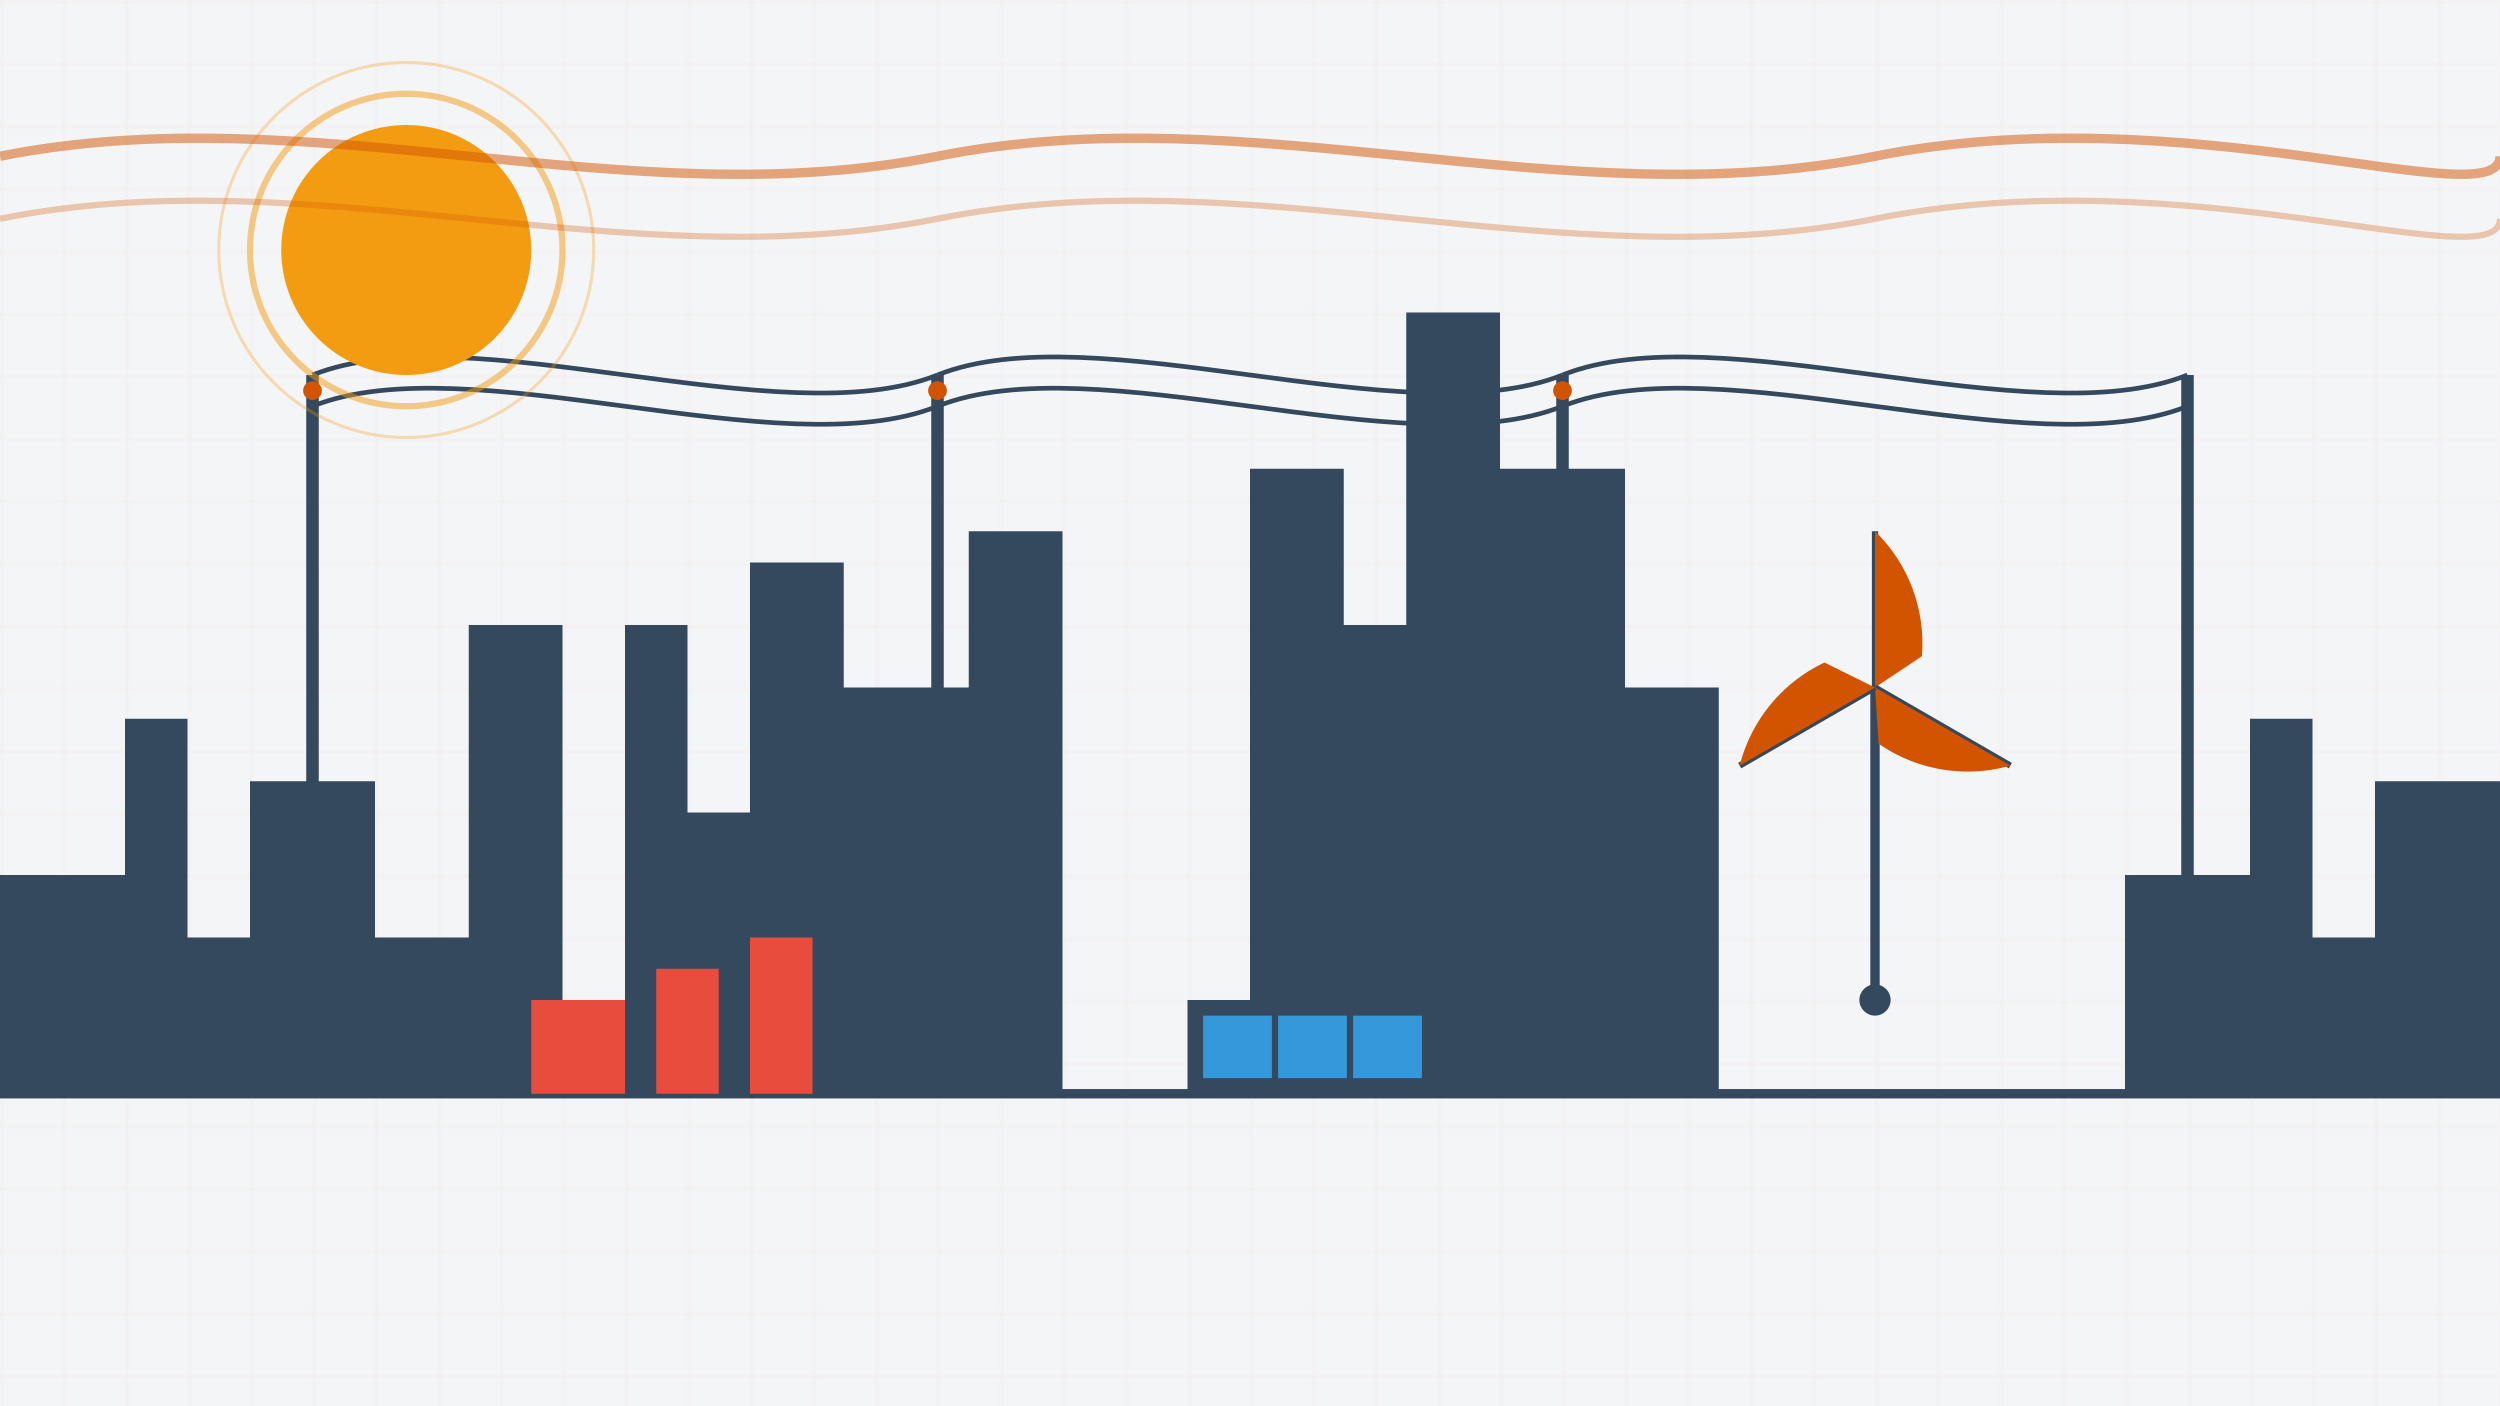 <?xml version="1.0" encoding="UTF-8"?>
<svg width="800" height="450" viewBox="0 0 800 450" fill="none" xmlns="http://www.w3.org/2000/svg">
  <!-- Background Grid -->
  <rect width="800" height="450" fill="#f4f5f7"/>
  <pattern id="grid" width="20" height="20" patternUnits="userSpaceOnUse">
    <path d="M 20 0 L 0 0 0 20" fill="none" stroke="#d35400" stroke-width="0.5" opacity="0.1"/>
  </pattern>
  <rect width="800" height="450" fill="url(#grid)"/>
  
  <!-- City with Power Lines -->
  <path d="M0 350 L800 350" stroke="#34495e" stroke-width="3"/>
  
  <!-- Buildings Silhouette -->
  <path d="M0 350 L0 280 L40 280 L40 230 L60 230 L60 300 L80 300 L80 250 L120 250 L120 300 L150 300 L150 200 L180 200 L180 350" fill="#34495e"/>
  <path d="M200 350 L200 200 L220 200 L220 260 L240 260 L240 180 L270 180 L270 220 L310 220 L310 170 L340 170 L340 350" fill="#34495e"/>
  <path d="M680 350 L680 280 L720 280 L720 230 L740 230 L740 300 L760 300 L760 250 L800 250 L800 350" fill="#34495e"/>
  <path d="M400 350 L400 150 L430 150 L430 200 L450 200 L450 100 L480 100 L480 150 L520 150 L520 220 L550 220 L550 350" fill="#34495e"/>
  
  <!-- Power Lines Poles -->
  <line x1="100" y1="350" x2="100" y2="120" stroke="#34495e" stroke-width="4"/>
  <line x1="300" y1="350" x2="300" y2="120" stroke="#34495e" stroke-width="4"/>
  <line x1="500" y1="350" x2="500" y2="120" stroke="#34495e" stroke-width="4"/>
  <line x1="700" y1="350" x2="700" y2="120" stroke="#34495e" stroke-width="4"/>
  
  <!-- Horizontal Power Lines -->
  <path d="M100 120 C 150 100, 250 140, 300 120" stroke="#34495e" stroke-width="1.5" fill="none"/>
  <path d="M100 130 C 150 110, 250 150, 300 130" stroke="#34495e" stroke-width="1.5" fill="none"/>
  <path d="M300 120 C 350 100, 450 140, 500 120" stroke="#34495e" stroke-width="1.5" fill="none"/>
  <path d="M300 130 C 350 110, 450 150, 500 130" stroke="#34495e" stroke-width="1.5" fill="none"/>
  <path d="M500 120 C 550 100, 650 140, 700 120" stroke="#34495e" stroke-width="1.5" fill="none"/>
  <path d="M500 130 C 550 110, 650 150, 700 130" stroke="#34495e" stroke-width="1.5" fill="none"/>
  
  <!-- Wind Turbines -->
  <circle cx="600" cy="320" r="5" fill="#34495e"/>
  <line x1="600" y1="320" x2="600" y2="220" stroke="#34495e" stroke-width="3"/>
  
  <g transform="translate(600, 220) rotate(0)">
    <line x1="0" y1="0" x2="0" y2="-50" stroke="#34495e" stroke-width="2"/>
    <path d="M 0 0 L 15 -10 A 50 50 0 0 0 0 -50 Z" fill="#d35400"/>
  </g>
  
  <g transform="translate(600, 220) rotate(120)">
    <line x1="0" y1="0" x2="0" y2="-50" stroke="#34495e" stroke-width="2"/>
    <path d="M 0 0 L 15 -10 A 50 50 0 0 0 0 -50 Z" fill="#d35400"/>
  </g>
  
  <g transform="translate(600, 220) rotate(240)">
    <line x1="0" y1="0" x2="0" y2="-50" stroke="#34495e" stroke-width="2"/>
    <path d="M 0 0 L 15 -10 A 50 50 0 0 0 0 -50 Z" fill="#d35400"/>
  </g>
  
  <!-- Solar Panels -->
  <g transform="translate(380, 320)">
    <rect x="0" y="0" width="80" height="30" fill="#34495e"/>
    <rect x="5" y="5" width="22" height="20" fill="#3498db"/>
    <rect x="29" y="5" width="22" height="20" fill="#3498db"/>
    <rect x="53" y="5" width="22" height="20" fill="#3498db"/>
  </g>
  
  <!-- Power Plant -->
  <g transform="translate(170, 320)">
    <rect x="0" y="0" width="30" height="30" fill="#e74c3c"/>
    <rect x="40" y="-10" width="20" height="40" fill="#e74c3c"/>
    <rect x="70" y="-20" width="20" height="50" fill="#e74c3c"/>
  </g>
  
  <!-- Energy Flow Circles Animation -->
  <circle cx="100" cy="125" r="3" fill="#d35400">
    <animate attributeName="cx" from="100" to="300" dur="3s" repeatCount="indefinite"/>
    <animate attributeName="opacity" values="1;0.3;1" dur="3s" repeatCount="indefinite"/>
  </circle>
  
  <circle cx="300" cy="125" r="3" fill="#d35400">
    <animate attributeName="cx" from="300" to="500" dur="3s" repeatCount="indefinite"/>
    <animate attributeName="opacity" values="1;0.3;1" dur="3s" repeatCount="indefinite"/>
  </circle>
  
  <circle cx="500" cy="125" r="3" fill="#d35400">
    <animate attributeName="cx" from="500" to="700" dur="3s" repeatCount="indefinite"/>
    <animate attributeName="opacity" values="1;0.3;1" dur="3s" repeatCount="indefinite"/>
  </circle>
  
  <!-- Sun -->
  <circle cx="130" cy="80" r="40" fill="#f39c12"/>
  <circle cx="130" cy="80" r="50" fill="none" stroke="#f39c12" stroke-width="2" opacity="0.5"/>
  <circle cx="130" cy="80" r="60" fill="none" stroke="#f39c12" stroke-width="1" opacity="0.3"/>
  
  <!-- Decorative Energy Wave -->
  <path d="M0 50 C 100 30, 200 70, 300 50 C 400 30, 500 70, 600 50 C 700 30, 800 70, 800 50" stroke="#d35400" stroke-width="3" fill="none" opacity="0.5"/>
  <path d="M0 70 C 100 50, 200 90, 300 70 C 400 50, 500 90, 600 70 C 700 50, 800 90, 800 70" stroke="#d35400" stroke-width="2" fill="none" opacity="0.3"/>
</svg>